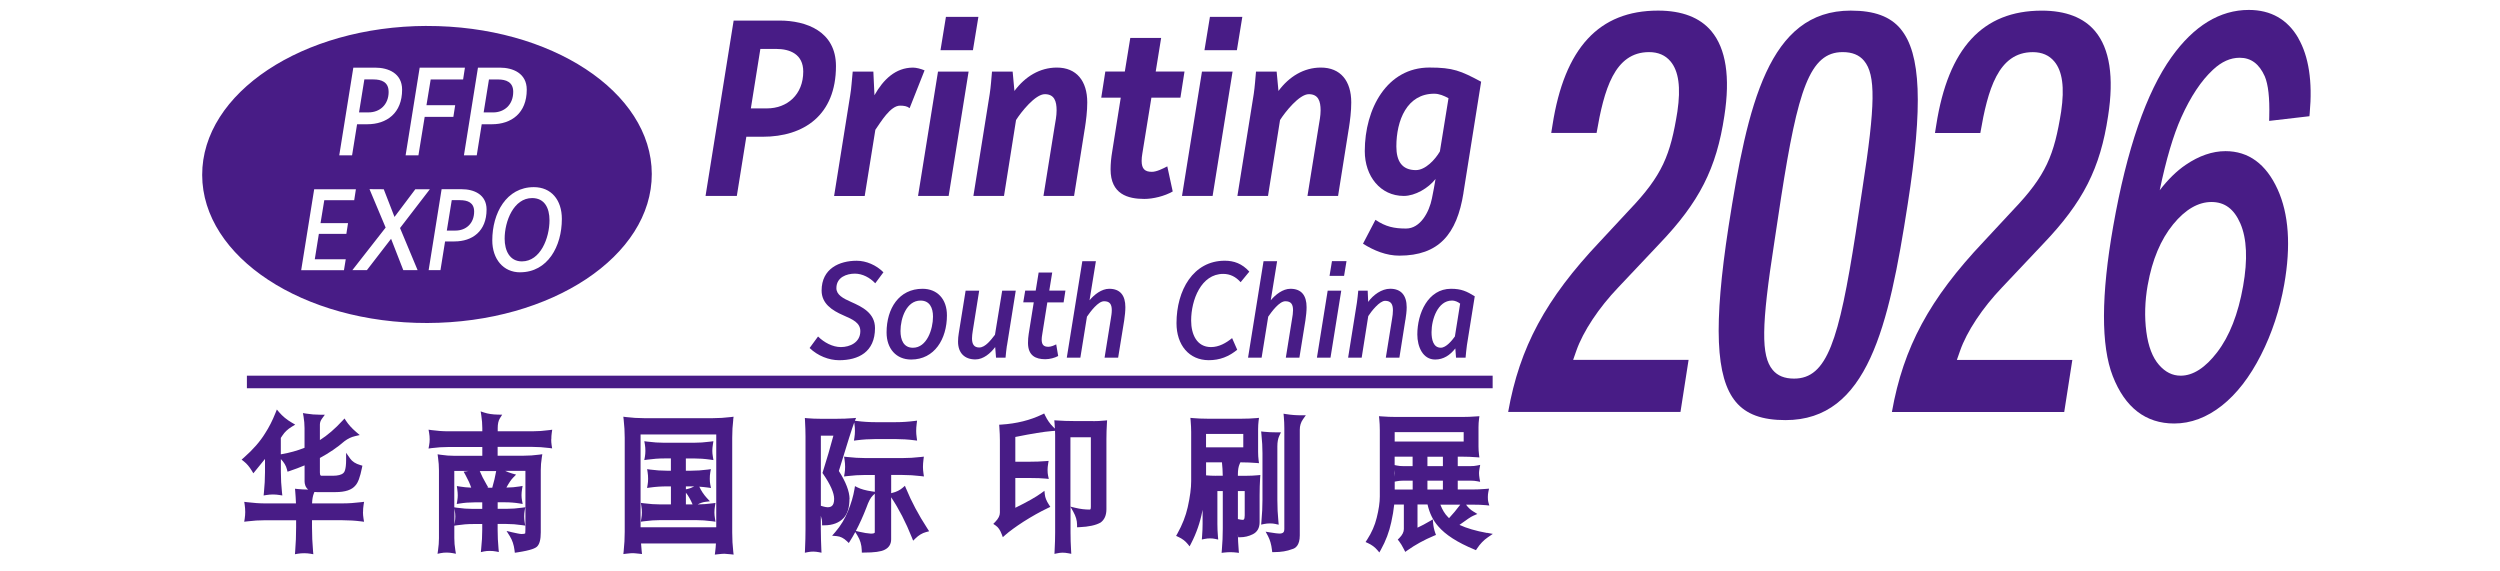 <?xml version="1.0" encoding="UTF-8"?>
<svg id="_图层_1" data-name="图层 1" xmlns="http://www.w3.org/2000/svg" viewBox="0 0 700 160">
  <defs>
    <style>
      .cls-1 {
        fill: #481c86;
        stroke-width: 0px;
      }
    </style>
  </defs>
  <path class="cls-1" d="M101.65,143.38c0-.69.05-1.36.15-1.97l.14-.9-.83.1c-1.76.22-3.51.34-5.19.34h-8.54c.04-1.17.21-2.12.53-2.89l.13-.31c.23.03.48.04.76.04h5.11c2.77,0,4.62-.62,5.63-1.88.72-.79,1.29-2.34,1.8-4.88l.13-.64-.58-.17c-1.3-.37-2.27-.99-2.86-1.84l-1.12-1.6v2.01c0,2.78-.52,3.48-.79,3.68-.54.49-1.54.74-2.95.74h-3.06c-.27,0-.54,0-.54-.91v-4.07c2.6-1.4,4.93-2.99,6.89-4.7.96-.72,1.93-1.18,2.95-1.41l1.31-.31-1.05-.9c-1.18-1.01-2.11-2.05-2.78-3.08l-.43-.66-.52.57c-2.11,2.3-4.24,4.14-6.37,5.48v-4.33c0-.59.19-1.13.58-1.66l.81-1.11h-1.3c-1.34,0-2.68-.11-3.97-.32l-.87-.14.17.95c.18,1.09.28,2.18.28,3.26v5.51c-2.01.8-4.19,1.41-6.49,1.8l-.15.03v-4.6h0c.15-.23.31-.47.49-.73.6-.92,1.46-1.72,2.54-2.38l1-.61-1.01-.59c-1.36-.79-2.53-1.76-3.49-2.88l-.64-.76-.38.95c-.85,2.14-1.83,4.06-2.9,5.7-1.38,2.27-3.38,4.56-5.95,6.82l-.64.56.67.53c.77.6,1.5,1.46,2.17,2.56l.45.74.54-.67c.93-1.16,1.83-2.27,2.72-3.35v3.67c0,1.87-.11,3.78-.3,5.68l-.09.88.8-.13c1.18-.19,2.4-.2,3.63,0l.81.13-.1-.89c-.2-1.89-.31-3.8-.31-5.68v-3.62c.88.91,1.45,1.86,1.69,2.85l.17.68.62-.2c1.43-.48,2.82-1,4.16-1.57v4.46c.01.69.19,1.66,1.02,2.32-1.16-.02-2.13-.07-2.95-.16l-.75-.08.07.83c.07.9.16,2.05.2,3.28h-8.5c-1.66,0-3.4-.12-5.16-.34l-.82-.1.13.89c.09.64.14,1.3.14,1.98,0,.59-.05,1.19-.14,1.81l-.14.89.82-.1c1.65-.21,3.39-.32,5.16-.32h8.55v2.01c0,2.18-.08,4.42-.26,6.64l-.07.87.78-.14c1.18-.19,2.44-.19,3.58,0l.79.14-.08-.88c-.19-2.22-.29-4.45-.29-6.63v-2.01h8.55c1.79,0,3.54.11,5.19.32l.83.11-.15-.91c-.1-.61-.15-1.2-.15-1.81"/>
  <path class="cls-1" d="M154.37,123.04c0-.68.04-1.27.12-1.82l.13-.9-.83.11c-1.56.22-3.15.33-4.72.33h-9.71v-.91c0-1.15.2-2.06.59-2.69l.66-1.05-1.16-.02c-1.52-.03-2.82-.22-3.89-.58l-.97-.32.17,1.09c.19,1.27.29,2.44.29,3.57v.91h-9.46c-1.59,0-3.14-.11-4.73-.33l-.86-.12.16.93c.1.57.15,1.16.15,1.8,0,.55-.05,1.1-.15,1.62l-.17.93.86-.12c1.6-.21,3.15-.31,4.74-.31h9.46v2.47h-7.7c-1.35,0-2.69-.1-3.99-.3l-.83-.13.12.91c.18,1.25.26,2.43.26,3.59v18.98c0,1.08-.08,2.2-.26,3.42l-.14.96.87-.18c1.08-.23,2.38-.19,3.4,0l.88.17-.16-.96c-.2-1.19-.29-2.31-.29-3.41v-3.49l.8-.12c1.5-.23,2.95-.34,4.43-.34h2.59v1.57c0,1.69-.09,3.45-.3,5.37l-.09.93.84-.19c.97-.21,2.36-.2,3.38,0l.82.16-.09-.91c-.17-1.81-.25-3.57-.25-5.38v-1.57h2.42c1.46,0,2.91.11,4.45.34l.85.12-.15-.93c-.09-.55-.14-1.11-.14-1.65s.05-1.11.14-1.63l.17-.93-.86.12c-1.52.22-2.98.32-4.45.32h-2.42v-1.83h1.99c1.48,0,2.83.11,4.12.32l.89.15-.18-.96c-.09-.49-.14-.97-.14-1.49,0-.54.05-1.1.14-1.65l.16-.95-.87.15c-1.15.19-2.35.3-3.67.31.7-1.28,1.33-2.22,1.88-2.77l.84-.86-1.12-.31c-.59-.17-1.25-.42-1.96-.74h5.69v16.42c0,.85-.08,1.09-.06,1.09-.03.03-.25.17-1.07.17-.43,0-1.57-.25-2.63-.49l-1.52-.35.88,1.4c.72,1.14,1.17,2.49,1.35,4l.08.69.62-.09c4.11-.62,5.17-1.22,5.63-1.66.69-.69,1.02-1.99,1.02-3.99v-17.37c0-1.17.09-2.34.29-3.57l.14-.91-.84.12c-1.46.2-2.95.3-4.43.3h-7.24v-2.47h9.71c1.57,0,3.16.11,4.72.31l.83.11-.14-.9c-.08-.51-.12-1.05-.12-1.65M137.83,136.56h-1.54l.42-.08-.5-.86c-.82-1.4-1.43-2.62-1.88-3.73h4.6c-.25,1.46-.62,3.03-1.1,4.68M130.78,131.94l-.96.13.5.9c.71,1.28,1.25,2.48,1.62,3.57-1.12-.04-2.18-.14-3.18-.31l-.84-.14.12.92c.09.66.13,1.19.13,1.67,0,.45-.04.93-.13,1.51l-.15.93.85-.14c1.27-.21,2.65-.32,4.11-.32h2.18v1.83h-2.59c-1.5,0-2.95-.11-4.44-.32l-.8-.12v-10.18h3.94c-.13.02-.26.04-.39.06M127.34,146.27l-.1.63v-4.52l.1.6c.1.57.15,1.12.15,1.63s-.05,1.03-.15,1.65"/>
  <path class="cls-1" d="M179.42,146.08l.85-.12c1.62-.22,3.22-.33,4.75-.33h9.75c1.51,0,3.1.11,4.73.33l.84.12-.15-.92c-.09-.57-.15-1.12-.15-1.64,0-.59.05-1.2.15-1.8l.15-.9-.83.11c-1.39.18-2.79.29-4.16.31.75-.39,1.46-.64,2.13-.72l1.29-.16-.92-1c-.82-.9-1.51-1.94-2.04-3.09.82.05,1.61.14,2.38.24l.89.13-.2-.95c-.09-.47-.14-1-.14-1.61,0-.66.04-1.23.14-1.8l.17-.92-.86.12c-1.57.21-3.17.32-4.75.32h-1.4v-3.44h2.14c1.55,0,3.15.11,4.74.34l.84.12-.15-.92c-.11-.65-.16-1.18-.16-1.65,0-.55.05-1.14.16-1.8l.14-.91-.83.11c-1.62.22-3.21.32-4.74.32h-8.17c-1.52,0-3.11-.11-4.75-.32l-.85-.11.16.92c.09.55.14,1.14.14,1.79,0,.57-.05,1.1-.14,1.64l-.17.93.86-.12c1.61-.22,3.2-.34,4.75-.34h1.84v3.44h-1.09c-1.57,0-3.17-.11-4.73-.32l-.83-.12.14.9c.09.58.13,1.17.13,1.81,0,.61-.04,1.14-.13,1.63l-.16.93.86-.12c1.49-.21,3.03-.32,4.73-.32h1.09v5.05h-2.84c-1.57,0-3.16-.11-4.75-.32l-.84-.11.15.91c.1.59.15,1.2.15,1.8,0,.52-.05,1.07-.15,1.62l-.16.93ZM192.05,141.24v-3.29l.07.09c.64.8,1.24,1.88,1.81,3.2h-1.88ZM192.46,136.92l-.41.09v-.82h1.4c.31,0,.62,0,.92.01-.61.33-1.23.57-1.91.72"/>
  <path class="cls-1" d="M205.29,117.55l.11-.87-.8.1c-1.66.2-3.35.31-5.04.31h-19.21c-1.69,0-3.38-.11-5.04-.31l-.78-.1.1.86c.19,1.7.29,3.4.29,5.03v26.34c0,1.76-.09,3.52-.29,5.37l-.09.86.78-.1c1.04-.14,1.62-.15,1.83-.15.15,0,.73.01,1.83.15l.78.09-.09-.85c-.07-.69-.13-1.39-.18-2.11h20.97c-.04.78-.11,1.53-.2,2.25l-.11.87.8-.09c.95-.11,1.56-.15,1.85-.15s.92.05,1.83.15l.78.09-.1-.86c-.19-1.69-.29-3.44-.29-5.35v-26.51c0-1.81.1-3.45.29-5.02M200.55,147.63h-21.19v-25.98h21.19v25.98Z"/>
  <path class="cls-1" d="M237.88,139.69c-.03-2.1-1.03-4.73-3-7.81,2.34-7.7,3.76-12.16,4.31-13.6l.05.4c.1.66.14,1.32.14,1.99,0,.61-.04,1.21-.14,1.81l-.14.9.83-.11c1.72-.22,3.46-.33,5.19-.33h5.68c1.72,0,3.47.11,5.18.33l.81.1-.12-.88c-.1-.69-.14-1.28-.14-1.83,0-.6.04-1.24.14-2l.11-.88-.8.1c-1.7.22-3.44.33-5.18.33h-5.68c-1.74,0-3.49-.11-5.19-.33l-.56-.07.33-.79-1.04.08c-1.37.11-2.83.16-4.32.16h-4.66c-1.26,0-2.47-.05-3.6-.15l-.72-.07.04.79c.09,1.62.14,3.07.14,4.42v25.91c0,1.73-.04,3.55-.14,5.74l-.04.87.78-.16c1.07-.23,2.13-.19,3.11,0l.77.15-.04-.85c-.07-1.69-.15-3.7-.15-5.74v-3.74c.23.69.35,1.35.35,1.98v.68h.62c2.33,0,4.16-.7,5.44-2.07,1.07-1.17,1.61-2.96,1.61-5.32M229.85,121.99h3.5c-.88,3.31-1.85,6.63-2.95,10.1l-.11.34.2.29c2.03,2.96,3.07,5.31,3.07,6.97,0,2.06-.94,2.34-1.87,2.34-.17,0-.67-.04-1.85-.41v-19.63Z"/>
  <path class="cls-1" d="M253.71,136.83l-.33-.81-.63.55c-.78.68-1.74,1.16-2.95,1.45l-.27.07v-5.1h3.17c1.72,0,3.42.11,5.19.32l.81.1-.13-.88c-.09-.63-.14-1.22-.14-1.81s.05-1.29.14-1.99l.11-.87-.8.09c-1.8.21-3.5.31-5.2.31h-10.33c-1.69,0-3.43-.11-5.19-.31l-.82-.09.14.89c.09.62.15,1.28.15,1.96s-.05,1.23-.14,1.79l-.16.91.84-.1c1.73-.21,3.47-.32,5.19-.32h2.59v4.72l-.91-.14c-1.68-.25-2.96-.61-3.92-1.09l-.73-.37-.14.87c-.32,1.93-.92,3.96-1.78,6.06-.87,2.19-2.08,4.18-3.58,5.92l-.9,1.04,1.3.11c1.01.09,1.96.56,2.84,1.42l.53.51.4-.64c.49-.77.96-1.59,1.42-2.44l.61,1c.76,1.23,1.15,2.57,1.2,4.1l.02.66h.6c2.89,0,4.78-.26,5.77-.78,1.2-.57,1.84-1.58,1.84-2.92v-11.79c2.17,3.25,4.12,7.04,5.81,11.29l.35.87.64-.63c.93-.91,1.92-1.5,2.94-1.77l.9-.24-.53-.82c-2.45-3.77-4.44-7.51-5.91-11.1M239.64,148.67c1.03-1.95,2.01-4.11,2.96-6.56.58-1.66,1.18-2.79,1.76-3.33l.58-.55v10.82c-.04.58-1.92.4-4.21-.13l-1.09-.25Z"/>
  <path class="cls-1" d="M306.06,117.89h-5.5c-1.52,0-3.03-.05-4.63-.16l-.72-.05.06.79c.04.54.08,1.04.1,1.54l-.52-.51c-.88-.87-1.62-1.93-2.21-3.16l-.27-.57-.53.26c-3.37,1.63-7.21,2.58-11.43,2.85l-.64.04.05.7c.1,1.36.15,2.51.15,3.63v20.3c0,.81-.42,1.66-1.26,2.53l-.59.61.69.47c.69.47,1.23,1.25,1.66,2.4l.32.85.65-.58c1.16-1.03,2.85-2.27,5.14-3.76,2.42-1.53,4.64-2.78,6.81-3.81l.7-.34-.44-.69c-.63-.98-1-1.89-1.09-2.71l-.12-1.1-.84.62c-1.47,1.09-3.98,2.51-7.31,4.14v-8.34h4.05c1.89,0,3.39.06,4.46.17l.86.09-.2-.93c-.09-.43-.14-.97-.14-1.6,0-.51.05-1.05.15-1.65l.14-.87-.8.06c-1.42.12-2.89.17-4.47.17h-4.05v-6.93c4.66-.94,8.09-1.49,10.2-1.65l.92-.07c.02.45.03.88.03,1.31v27.17c0,1.57-.05,3.24-.15,5.1l-.04.88.79-.17c1.05-.23,1.93-.23,3.14,0l.78.15-.05-.87c-.11-1.8-.16-3.46-.16-5.09v-7.2l.76,1.35c.72,1.28,1.07,2.48,1.07,3.67v.71l.65-.03c2.62-.11,4.6-.54,5.94-1.3,1.08-.78,1.63-2.04,1.63-3.73v-19.65c0-1.48.05-2.98.14-4.44l.05-.8-.73.07c-1.1.11-2.14.16-3.17.16M299.72,141.86v-19.42h5.72v19.48c0,.76-.19.76-.36.76-1.28,0-2.61-.16-3.93-.48l-1.42-.34Z"/>
  <path class="cls-1" d="M360.19,115.97l-.8-.14.08.88c.09,1.06.14,2.1.14,3.17v28.28c0,.74-.24,1.24-1.39,1.24-.41,0-1.25-.11-2.56-.32l-1.28-.21.66,1.23c.56,1.06.94,2.37,1.11,3.89l.07.6h.55c1.94,0,3.6-.28,5-.82.99-.24,2.17-1.11,2.17-3.86v-29.59c0-1.12.3-2.08.9-2.93l.79-1.11h-1.28c-1.5,0-2.87-.11-4.16-.32"/>
  <path class="cls-1" d="M349.04,133.22h-2.43v-.42c0-1.19.16-2.16.49-2.89l.2-.45h.39c1.3,0,2.62.06,4.06.17l.77.06-.11-.84c-.09-.72-.14-1.46-.14-2.28v-6.43c0-.81.05-1.57.14-2.29l.11-.85-.78.07c-1.25.11-2.58.17-4.06.17h-9.59c-1.47,0-2.8-.06-4.04-.17l-.74-.07.07.81c.1,1.18.15,2.21.15,3.14v13.75c0,1.98-.31,4.37-.96,7.29-.55,2.47-1.52,4.95-2.88,7.38l-.38.68.67.31c1.04.48,1.89,1.12,2.53,1.91l.58.71.43-.83c1.47-2.84,2.52-5.88,3.13-9.02.03-.13.05-.26.08-.38v3.95c0,1.02-.05,2.16-.15,3.47l-.07.89.8-.16c1-.21,2.08-.2,2.97,0l.82.18-.08-.91c-.1-1.14-.15-2.3-.15-3.46v-9.22h1.51v10.49c0,2.01-.09,4.03-.26,5.98l-.07.84.76-.09c1.11-.13,2.23-.13,3.33,0l.76.09-.07-.83c-.12-1.49-.2-2.98-.23-4.44.01.09.02.19.03.28l.05.62h.57c1.23,0,2.42-.28,3.55-.85,1.24-.62,1.89-1.78,1.89-3.35v-7.53c0-1.69.05-3.29.15-4.91l.05-.79-.73.07c-1.05.1-2.11.15-3.15.15M340.43,133.22c-.91,0-1.82-.04-2.73-.12v-3.64h4.45v.06c.13,1.15.2,2.37.22,3.69h-1.95ZM346.61,137.5h1.91v6.81c0,1.25-.36,1.25-.52,1.25-.36,0-.82-.07-1.39-.22v-7.83ZM348.12,125.25h-10.43v-3.74h10.43v3.74Z"/>
  <path class="cls-1" d="M357.21,146.74l.83.17-.09-.92c-.19-1.93-.29-3.95-.29-6v-15.01c0-1.2.18-2.18.53-2.92l.47-1h-1.03c-1.46,0-2.72-.06-3.74-.17l-.77-.09.08.84c.2,1.91.29,3.61.29,5.21v13.13c0,1.87-.09,3.84-.29,6l-.08.91.81-.17c1.09-.22,2.24-.22,3.27,0"/>
  <path class="cls-1" d="M416.38,149.23c-3.14-.57-5.73-1.33-7.73-2.26,1.96-1.44,3.24-2.29,3.79-2.53l1.22-.53-1.14-.7c-.81-.49-1.48-1.13-2.03-1.91h1.57c1.69,0,3.04.05,4.01.15l.94.1-.28-.99c-.09-.31-.13-.73-.13-1.38,0-.53.05-.99.14-1.45l.19-.91-.85.07c-1.36.12-2.72.17-4.02.17h-3.89v-2.47h3.74c.6,0,1.13.05,1.64.15l.89.17-.17-.98c-.09-.54-.14-1.01-.14-1.46,0-.38.05-.79.14-1.3l.19-1-.91.18c-.53.11-1.06.16-1.64.16h-3.74v-2.64h1.26c1.33,0,2.65.05,4.03.16l.77.06-.11-.84c-.09-.71-.14-1.46-.14-2.28v-5.29c0-.83.05-1.61.14-2.3l.11-.84-.77.05c-1.38.11-2.7.16-4.03.16h-18.54c-1.33,0-2.68-.05-4.03-.16l-.75-.05.09.82c.09.93.15,1.95.15,3.11v18.55c0,1.68-.3,3.7-.88,6-.51,2.08-1.4,4.12-2.66,6.06l-.45.69.72.33c1.04.48,1.91,1.13,2.58,1.93l.56.66.43-.77c1.36-2.43,2.34-5.03,2.91-7.73.39-1.72.66-3.38.82-4.92h2.7v6.85c0,.83-.42,1.68-1.26,2.52l-.45.45.4.5c.39.49.85,1.26,1.38,2.3l.32.64.56-.4c2.22-1.58,4.73-2.96,7.45-4.1l.59-.24-.23-.65c-.3-.85-.49-1.75-.57-2.67l-.08-1.04-.84.49c-1.21.72-2.37,1.33-3.45,1.83v-6.49h2.81c.54,2.41,1.54,4.46,2.97,6.08,2.04,2.39,5.35,4.53,10.14,6.52l.45.19.28-.43c.86-1.31,1.88-2.38,3.04-3.17l1.4-.96-1.63-.3ZM405.72,145.07c-.1-.1-.2-.2-.3-.31-.84-.82-1.55-1.98-2.12-3.46h5.58c-1.04,1.39-2.1,2.66-3.15,3.78M409.83,123.63h-19.32v-2.64h19.32v2.64ZM391.15,134.74c.53-.1,1.05-.15,1.65-.15h2.75v2.47h-5.03v-2.2l.64-.12ZM390.5,133.46v-1.87c.04.31.07.59.07.88,0,.32-.02.65-.07.99M390.5,130.23v-2.36h5.03v2.64h-2.75c-.58,0-1.11-.05-1.64-.16l-.65-.13ZM404.01,137.06h-4.33v-2.47h4.33v2.47ZM404.01,130.52h-4.33v-2.64h4.33v2.64Z"/>
  <rect class="cls-1" x="69.13" y="105.19" width="348.81" height="3.52"/>
  <path class="cls-1" d="M213.54,38.29h-4.57l-2.66,16.58h-8.76l7.87-49.11h12.83c7.5,0,15.82,3,15.82,12.74,0,13.72-8.95,19.79-20.51,19.79M217.35,13.7h-4.45l-2.66,16.65h4.51c5.65,0,10.16-3.83,10.16-10.31,0-4.88-3.74-6.34-7.56-6.34"/>
  <path class="cls-1" d="M254.69,30.28c-.7-.56-1.59-.7-2.67-.7-2.73,0-5.4,4.6-6.92,6.76l-2.98,18.53h-8.57l4.51-28.21c.38-2.16.44-4.39.7-6.62h5.78l.31,6.62c2.47-4.39,5.91-7.73,10.8-7.73.95,0,2.22.35,3.23.77l-4.19,10.59Z"/>
  <path class="cls-1" d="M265.62,54.87h-8.57l5.59-34.83h8.57l-5.59,34.83ZM272.41,14.05h-9.07l1.52-9.33h9.09l-1.53,9.33Z"/>
  <path class="cls-1" d="M303.72,36.13l-2.98,18.74h-8.57l3.11-19.37c.26-1.53.57-3.07.57-4.6,0-2.57-.64-4.53-3.3-4.53s-6.61,4.95-8.06,7.25l-3.37,21.25h-8.57l4.57-28.56c.32-2.09.45-4.18.64-6.27h5.78l.5,5.43c2.99-4.04,7.12-6.55,11.88-6.55,5.52,0,8.51,3.76,8.51,9.75,0,2.51-.32,5.02-.7,7.45"/>
  <path class="cls-1" d="M330.52,27.35h-8.13l-2.54,15.67c-.12.7-.19,1.33-.19,2.03,0,2.23.9,3.06,2.86,3.06,1.34,0,3.11-.9,4.32-1.53l1.52,7.03c-2.29,1.32-5.52,2.09-7.94,2.09-4.64,0-9.46-1.33-9.46-8.29,0-1.6.18-3.34.44-4.88l2.41-15.19h-5.46l1.14-7.31h5.46l1.53-9.41h8.64l-1.52,9.41h8.06l-1.14,7.31Z"/>
  <path class="cls-1" d="M339.54,54.87h-8.58l5.59-34.83h8.57l-5.59,34.83ZM346.33,14.05h-9.08l1.53-9.33h9.07l-1.52,9.33Z"/>
  <path class="cls-1" d="M377.64,36.13l-2.98,18.74h-8.57l3.11-19.37c.25-1.53.57-3.07.57-4.6,0-2.57-.64-4.53-3.3-4.53s-6.61,4.95-8.06,7.25l-3.37,21.25h-8.57l4.58-28.56c.31-2.09.44-4.18.63-6.27h5.78l.51,5.43c2.99-4.04,7.12-6.55,11.87-6.55,5.53,0,8.51,3.76,8.51,9.75,0,2.51-.32,5.02-.7,7.45"/>
  <path class="cls-1" d="M409.77,54.03c-1.84,11.56-6.92,17.55-17.97,17.55-3.62,0-7.05-1.39-10.16-3.34l3.49-6.69c2.86,1.95,5.27,2.44,8.57,2.44,4,0,6.48-4.6,7.24-8.43.38-1.81.7-3.62,1.01-5.44-2.03,2.58-5.71,4.74-8.89,4.74-6.54,0-10.92-5.51-10.92-12.54,0-11.91,6.22-23.41,18.1-23.41,6.61,0,8.76.91,14.48,3.97l-4.96,31.14ZM401.58,26.24c-7.63,0-10.6,7.45-10.6,14.77,0,4.04,1.52,6.62,5.46,6.62,2.67,0,5.4-2.93,6.73-5.23l2.41-14.9c-1.27-.7-2.6-1.26-4-1.26"/>
  <path class="cls-1" d="M245.07,79.32c-1.5-1.58-3.56-2.7-5.71-2.7-2.26,0-5.17.98-5.17,4.06,0,1.84,1.81,2.85,4.11,3.86,3.04,1.35,6.7,3.08,6.7,7.32,0,6.75-4.69,9-10.03,9-2.91,0-6.02-1.24-8.28-3.42l2.36-3.22c1.71,1.68,4.07,2.96,6.4,2.96,2.5,0,5.44-1.28,5.44-4.46,0-2.33-2.08-3.27-4.75-4.43-3.22-1.39-6.09-3.31-6.09-6.94,0-6.15,4.99-8.34,9.82-8.34,2.67,0,5.48,1.21,7.49,3.23l-2.29,3.08Z"/>
  <path class="cls-1" d="M255.12,100.67c-4.18,0-6.88-3.04-6.88-7.58,0-6.72,3.49-12.23,10.06-12.23,4.11,0,6.84,2.85,6.84,7.43,0,6.64-3.49,12.38-10.02,12.38M257.75,84.16c-3.9,0-5.61,4.88-5.61,8.52,0,2.47.85,4.69,3.49,4.69,3.87,0,5.61-5.14,5.61-8.71,0-2.51-.96-4.5-3.49-4.5"/>
  <path class="cls-1" d="M281.93,96.77c-.17,1.13-.27,2.26-.38,3.38h-2.66l-.24-2.97c-1.3,1.73-3.29,3.46-5.54,3.46-2.91,0-4.86-1.69-4.86-4.99,0-.78.07-1.54.2-2.32l1.92-11.94h3.8l-1.81,11.33c-.1.68-.2,1.35-.2,2.02,0,1.54.51,2.56,2.02,2.56,1.75,0,3.35-2.21,4.41-3.57l2.02-12.34h3.8l-2.46,15.38Z"/>
  <path class="cls-1" d="M297.8,84.68h-4.55l-1.44,9.04c-.07.46-.14.86-.14,1.31,0,1.46.52,2.07,1.88,2.07.68,0,1.54-.34,2.19-.68l.55,3.26c-.96.53-2.39.9-3.59.9-2.7,0-4.86-.98-4.86-4.58,0-.83.07-1.73.2-2.52l1.41-8.82h-2.94l.55-3.3h2.94l.82-5.06h3.8l-.82,5.06h4.52l-.51,3.3Z"/>
  <path class="cls-1" d="M314.8,89.56l-1.72,10.59h-3.8l1.75-10.89c.13-.79.27-1.61.27-2.4,0-1.69-.58-2.51-2.16-2.51-1.68,0-3.8,2.89-4.79,4.31l-1.85,11.49h-3.8l4.35-27.02h3.8l-1.78,10.95c1.33-1.61,3.39-3.22,5.51-3.22,3.08,0,4.52,1.87,4.52,5.14,0,1.2-.14,2.4-.31,3.56"/>
  <path class="cls-1" d="M347.38,79.02c-1.37-1.54-2.97-2.33-4.89-2.33-6.16,0-8.97,7.28-8.97,13.06,0,3.87,1.58,7.43,5.55,7.43,2.25,0,4.21-1.13,5.92-2.51l1.43,3.26c-2.36,1.91-4.83,2.92-7.97,2.92-5.51,0-9.03-4.24-9.03-10.36,0-9.23,4.69-17.49,13.51-17.49,2.57,0,4.83.79,6.88,3.05l-2.43,2.96Z"/>
  <path class="cls-1" d="M365.54,89.56l-1.71,10.59h-3.8l1.75-10.89c.14-.79.27-1.61.27-2.4,0-1.69-.58-2.51-2.16-2.51-1.68,0-3.8,2.89-4.79,4.31l-1.85,11.49h-3.8l4.34-27.02h3.8l-1.78,10.95c1.34-1.61,3.39-3.22,5.51-3.22,3.08,0,4.52,1.87,4.52,5.14,0,1.2-.14,2.4-.31,3.56"/>
  <path class="cls-1" d="M372.54,100.14h-3.8l3.01-18.76h3.8l-3.01,18.76ZM376.34,77.25h-4.07l.68-4.13h4.07l-.68,4.13Z"/>
  <path class="cls-1" d="M393.51,89.52l-1.68,10.62h-3.8l1.75-10.88c.14-.79.24-1.58.24-2.37,0-1.69-.54-2.66-2.19-2.66-1.54,0-3.83,2.89-4.72,4.28l-1.84,11.63h-3.8l2.46-15.39c.17-1.12.27-2.25.38-3.37h2.64l.14,3.15c1.4-1.95,3.76-3.68,6.16-3.68,3.04,0,4.62,1.84,4.62,5.18,0,1.17-.17,2.33-.34,3.49"/>
  <path class="cls-1" d="M410.74,96.62c-.17,1.16-.27,2.44-.38,3.53h-2.67l-.2-2.59c-1.47,1.88-3.32,3.11-5.64,3.11-3.46,0-5-3.57-5-7.02,0-5.9,2.98-12.79,9.44-12.79,2.88,0,4.38.71,6.64,2.1l-2.19,13.66ZM406.54,84.16c-3.94,0-5.71,5.22-5.71,8.85,0,2.03.47,4.35,2.6,4.35,1.47,0,3.12-1.99,3.94-3.15l1.47-9.19c-.65-.53-1.54-.87-2.29-.87"/>
  <path class="cls-1" d="M128.84,56.04h-2.35l-1.38,8.52h2.43c2.9,0,5.22-1.96,5.22-5.33,0-2.54-1.87-3.18-3.92-3.18Z"/>
  <path class="cls-1" d="M108.81,25.69c0-2.75-2.03-3.45-4.25-3.45h-2.54l-1.49,9.23h2.64c3.15,0,5.65-2.12,5.65-5.78Z"/>
  <path class="cls-1" d="M139.45,22.25h-2.54l-1.49,9.23h2.63c3.15,0,5.65-2.12,5.65-5.78,0-2.75-2.03-3.45-4.25-3.45Z"/>
  <path class="cls-1" d="M149,55.46c-5.18,0-7.7,6.49-7.7,11.37,0,3.37,1.43,6.36,4.83,6.36,5.21,0,7.73-6.59,7.73-11.5,0-3.47-1.4-6.23-4.86-6.23Z"/>
  <path class="cls-1" d="M119.48,7.26c-34.77.09-62.92,18.79-62.87,41.74.05,22.97,28.28,41.52,63.03,41.44,34.78-.09,62.92-18.77,62.86-41.74-.05-22.97-28.26-41.51-63.03-41.43ZM117.51,18.94h12.67l-.51,3.31h-9.08l-1.18,7.21h8.04l-.51,3.27h-8.03l-1.75,10.76h-3.59l3.94-24.56ZM98.93,18.94h6.13c3.65,0,7.53,1.57,7.53,6.17,0,6.58-4.32,9.68-9.75,9.68h-2.86l-1.4,8.71h-3.59l3.94-24.56ZM96.98,65.49h-7.7l-1.14,7.1h8.67l-.5,3.06h-11.98l3.64-22.66h11.68l-.47,3.06h-8.38l-1.05,6.42h7.7l-.47,3.02ZM116.94,75.64h-4.02l-3.42-8.78-6.77,8.78h-4.07l9.32-11.92-4.52-10.76,3.99.03,3.01,7.75,5.83-7.75h4.07l-8.35,10.86,4.92,11.79ZM127.26,67.61h-2.64l-1.29,8.03h-3.31l3.63-22.66h5.65c3.37,0,6.94,1.45,6.94,5.69,0,6.07-3.98,8.93-8.99,8.93ZM134.88,34.79l-1.39,8.71h-3.59l3.93-24.56h6.13c3.65,0,7.53,1.57,7.53,6.17,0,6.58-4.32,9.68-9.75,9.68h-2.86ZM145.63,76.25c-4.72,0-7.79-3.73-7.79-8.94,0-7.65,3.96-14.91,11.63-14.91,4.87,0,7.85,3.57,7.85,8.9,0,7.71-3.99,14.94-11.69,14.94Z"/>
  <g>
    <path class="cls-1" d="M440.48,100.76l.89-2.55c1.89-5.4,6.29-12.04,11.76-17.75l11.45-12.13c11.25-11.76,16.03-21.15,18.24-35.88,1.68-10.85.46-18.83-3.64-23.73-3.19-3.81-8.21-5.75-14.93-5.75-16.54,0-26.2,10.48-29.55,32.03l-.36,2.23h12.7c2.08-12.12,4.99-22.64,14.7-22.64,2.54,0,4.56.87,6,2.59,2.29,2.72,2.92,7.31,1.93,14.04-1.94,12.16-4.16,17.85-13.52,27.63l-8.22,8.84c-15.12,15.99-22.44,29.53-25.65,47.65h48.25l2.27-14.57h-32.34Z"/>
    <path class="cls-1" d="M532.19,8.11c-2.93-3.5-7.37-5.14-13.98-5.14-22.96,0-28.87,26.19-34.21,60.42-4.25,27.67-3.64,42.37,2.03,49.14,2.91,3.48,7.33,5.1,13.91,5.1,23.01,0,28.9-26.18,34.21-60.41,4.32-27.6,3.73-42.28-1.97-49.1ZM521.49,52.72l-1.91,12.62c-4.68,30.01-7.99,40.67-17.24,40.67-2.66,0-4.62-.79-5.98-2.42-3.3-3.95-3.2-12.29.44-35.71l1.91-12.63c4.68-30.01,7.99-40.66,17.24-40.66,2.66,0,4.62.79,5.98,2.42,3.3,3.95,3.2,12.29-.44,35.71Z"/>
    <path class="cls-1" d="M547.93,100.76l.89-2.54c1.88-5.39,6.28-12.03,11.76-17.75l11.45-12.13c11.25-11.76,16.03-21.15,18.24-35.88,1.68-10.85.46-18.83-3.64-23.73-3.19-3.81-8.21-5.75-14.93-5.75-16.54,0-26.2,10.48-29.55,32.03l-.36,2.23h12.7c2.08-12.12,4.99-22.64,14.7-22.64,2.54,0,4.56.87,6,2.59,2.29,2.72,2.92,7.31,1.93,14.04-1.94,12.16-4.16,17.85-13.52,27.63l-8.22,8.84c-15.12,15.99-22.44,29.53-25.65,47.65h48.25l2.27-14.57h-32.33Z"/>
  </g>
  <path class="cls-1" d="M643.54,10.68c-3.02-5.24-7.69-7.9-13.87-7.9-8.1,0-15.38,4.44-21.64,13.2-7.04,9.85-12.53,25.78-16.33,47.36-3.41,19.35-3.45,33.47-.12,41.99,3.43,8.79,9.22,13.25,17.2,13.25,4.65,0,9.14-1.69,13.36-5.02,4.14-3.27,7.82-8.03,10.92-14.14,3.09-6.08,5.28-12.73,6.52-19.77,1.91-10.8,1.29-19.76-1.85-26.64-3.23-7.09-8.13-10.69-14.59-10.69-3.66,0-7.4,1.29-11.14,3.83-2.55,1.73-4.98,4.12-7.28,7.12,1.78-8.57,3.8-15.41,6.02-20.36,2.63-5.86,5.62-10.36,8.9-13.39,2.42-2.26,4.87-3.35,7.48-3.35,3.15,0,5.44,1.7,7.01,5.19.97,2.27,1.4,6.06,1.26,11.24l-.03,1.25,11.28-1.31.08-.87c.81-8.84-.27-15.9-3.2-20.98ZM601.38,79.73c1.23-6.96,3.62-12.66,7.11-16.93,3.39-4.14,7-6.24,10.72-6.24s6.32,1.96,8.08,5.99c1.83,4.21,2.1,10.12.78,17.57-1.37,7.79-3.81,14.01-7.26,18.51-3.33,4.35-6.76,6.56-10.21,6.56-2.31,0-4.29-.98-6.07-3.01-1.82-2.07-3.01-5.19-3.55-9.26-.55-4.17-.42-8.61.39-13.18Z"/>
</svg>